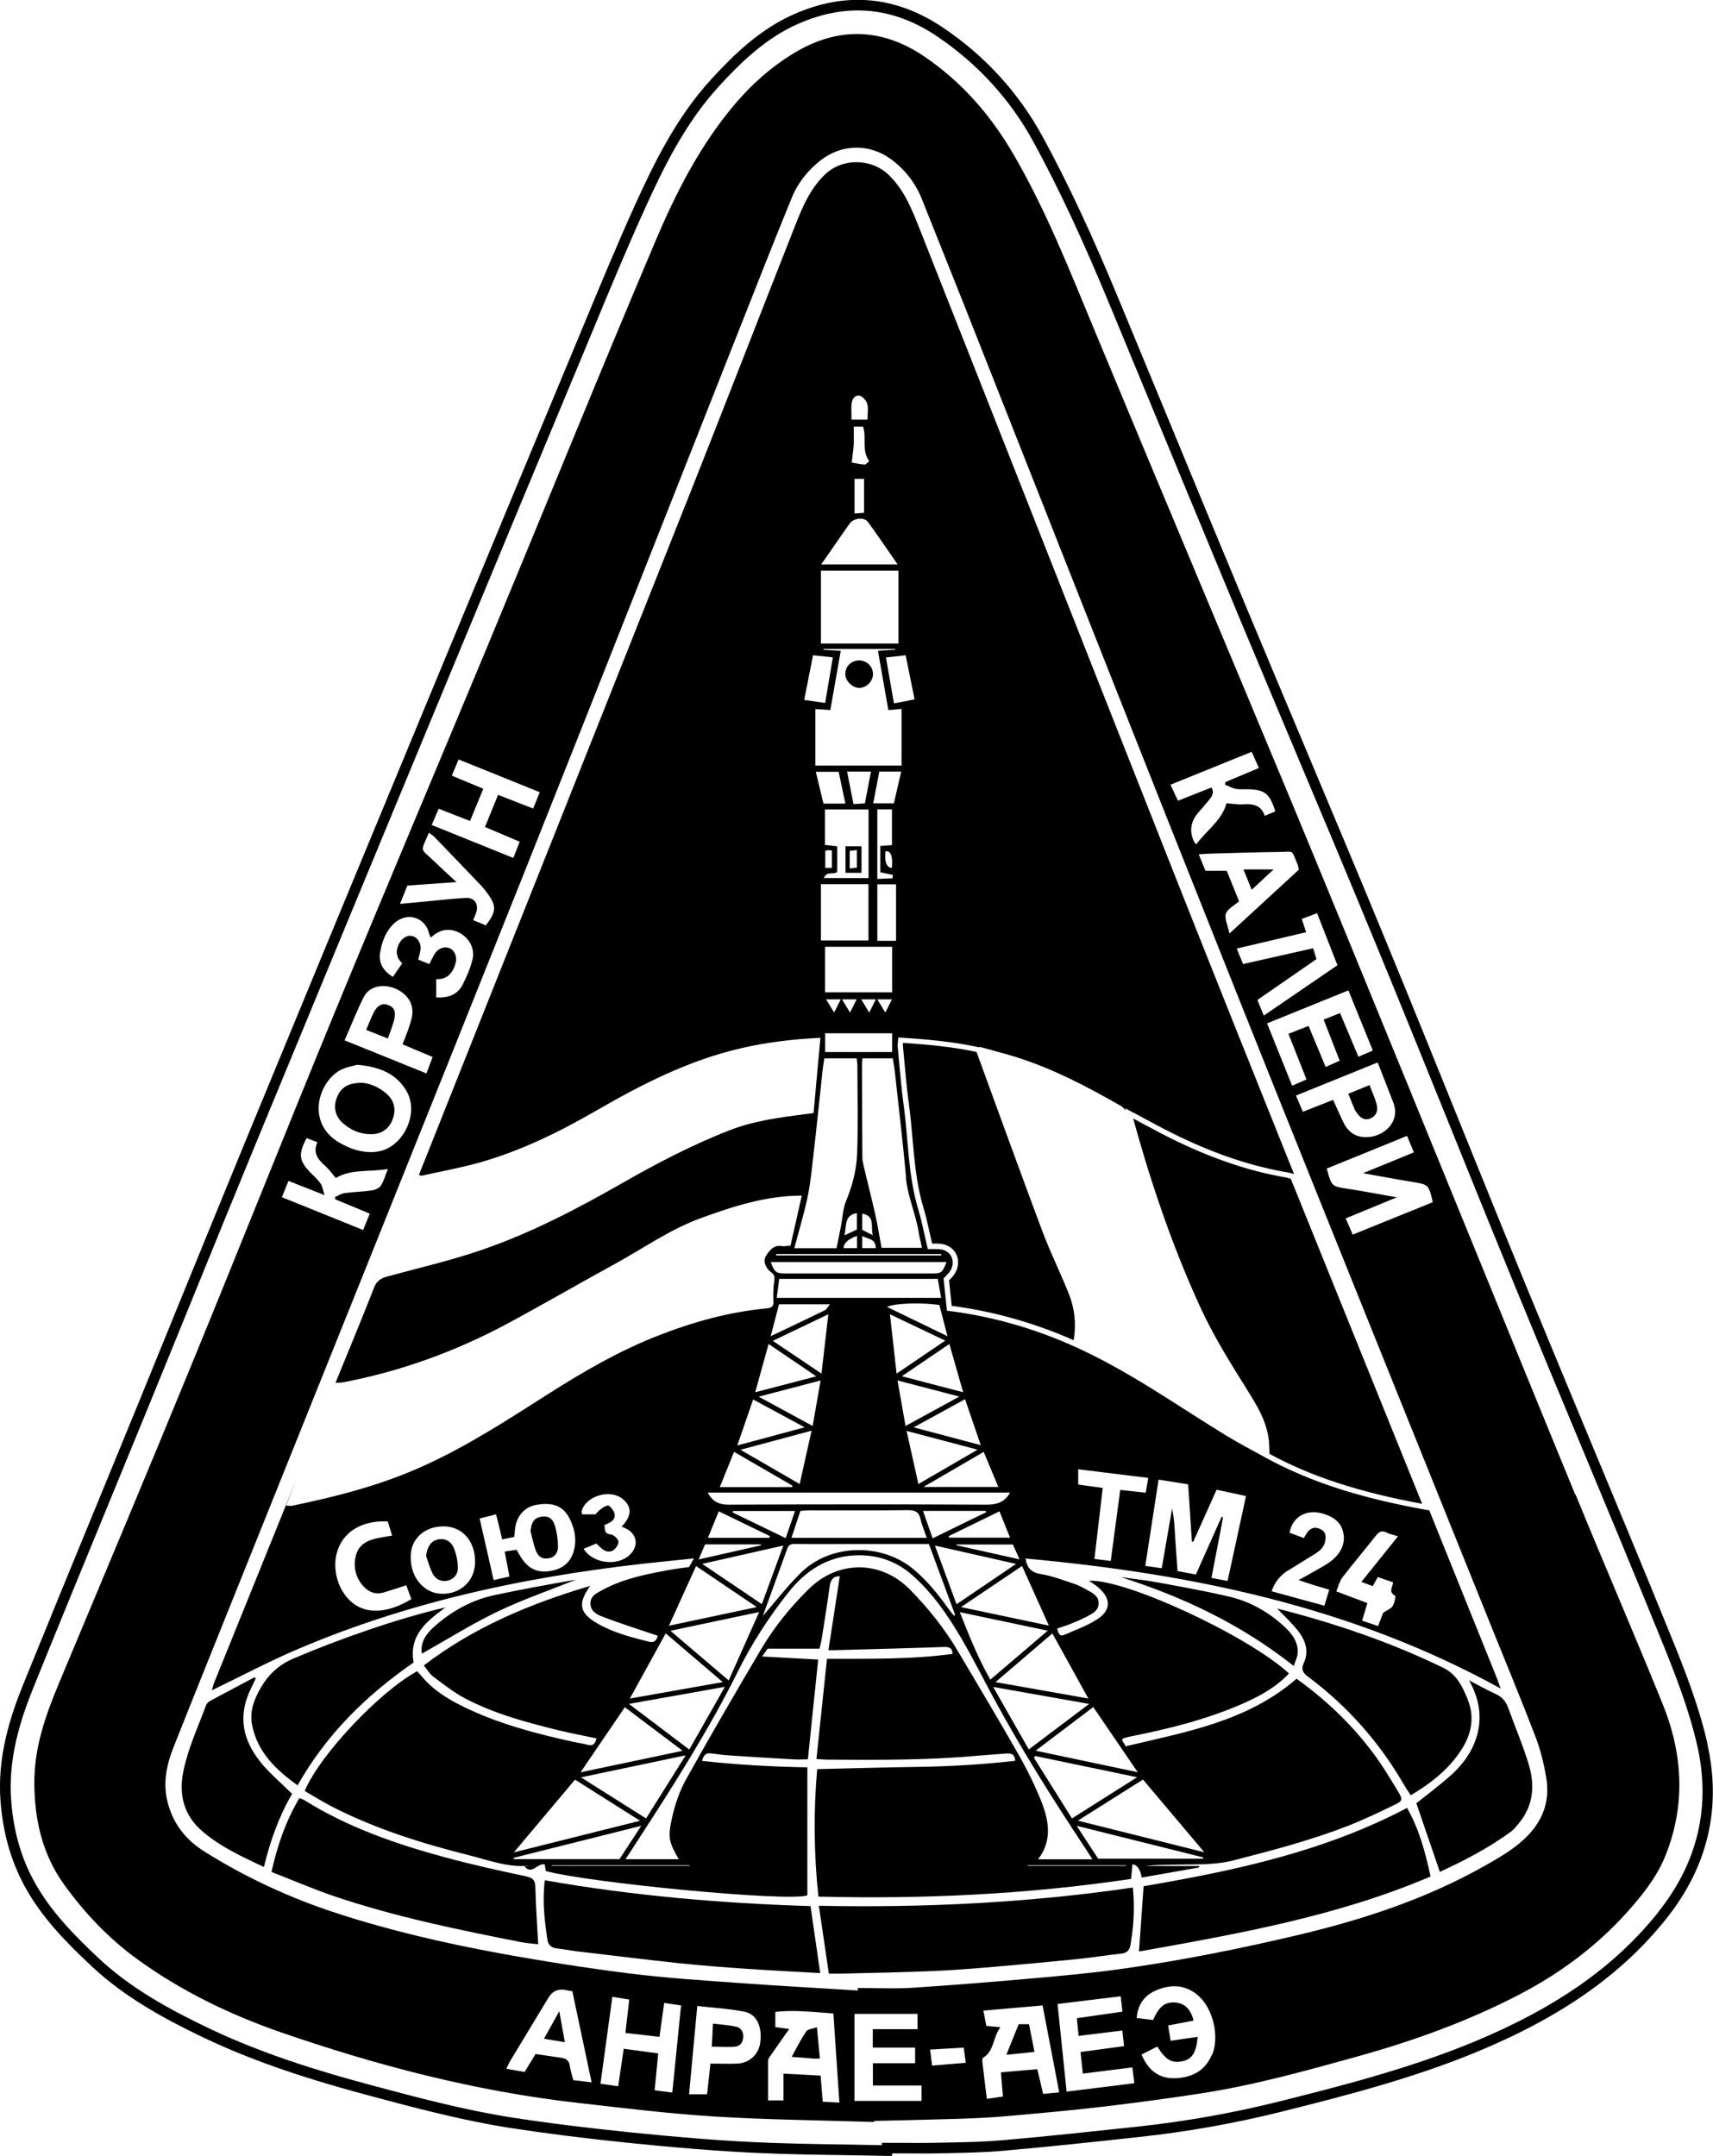 <?xml version="1.0" encoding="UTF-8"?>
<svg id="Livello_2" data-name="Livello 2" xmlns="http://www.w3.org/2000/svg" viewBox="0 0 162.61 204.65">
  <defs>
    <style>
      .cls-1 {
        stroke-width: 0px;
      }
    </style>
  </defs>
  <g id="Livello_1-2" data-name="Livello 1">
    <g>
      <path class="cls-1" d="m143.16,162.08c-.22-.63-.6-1.04-1.2-1.31-.85-.39-1.68-.85-2.51-1.29.98,1.75,1.28,3.5.72,5.37-.46,1.51-1.4,2.73-2.57,3.76-1.05.92-2.17,1.75-3.15,2.54.74,2.17,1.47,4.31,2.23,6.51,2.37-1.09,4.65-2.28,6.74-3.81.26-.19.47-.45.68-.7,1.47-1.71,1.63-3.68,1.01-5.72-.55-1.81-1.3-3.55-1.94-5.34Z"/>
      <path class="cls-1" d="m90.11,121.48s-.02.02-.02.03l.05.49.2,1.94c3.92.51,7.81,1.6,11.58,3.26.25-1.5.11-2.95-.43-4.32-.36-.92-.77-1.85-1.17-2.75-.48-1.08-.97-2.19-1.39-3.32-1.54-4.11-3.07-8.31-4.55-12.36-.56-1.54-1.12-3.07-1.68-4.61-2.35-.5-4.73-.71-6.98-.86-.01.14-.02.26,0,.37.04.43.08.87.12,1.3.12,1.36.25,2.77.44,4.14.15,1.08.24,2.18.34,3.25.19,2.18.39,4.43,1.03,6.55.26.85.44,1.69.64,2.59.06.28.12.56.19.85.09,0,.19,0,.28,0,.14,0,.28,0,.42.01.7.04,1.3.41,1.59.99.29.58.23,1.29-.16,1.89-.14.22-.32.4-.48.56Z"/>
      <path class="cls-1" d="m162.07,165.42c-.81-3.52-2.13-6.91-3.54-10.36-2.5-6.15-5.1-12.38-7.6-18.4-2.05-4.92-4.09-9.84-6.12-14.76-2.09-5.09-4.15-10.2-6.22-15.31-2.35-5.81-4.69-11.61-7.08-17.4-2.58-6.27-5.26-12.62-7.84-18.77-1.77-4.21-3.54-8.42-5.3-12.64-3.21-7.69-6.39-15.39-9.57-23.09l-2.52-6.09c-2.63-6.36-4.88-11.17-7.29-15.6-2.29-4.2-5.48-7.7-9.49-10.39-4.46-3-9.21-3.43-14.11-1.27-3.27,1.44-5.73,3.84-7.91,6.22-3.29,3.6-5.43,8-7.18,11.85-1.7,3.74-3.29,7.6-4.84,11.32l-1.3,3.13c-3.9,9.35-7.79,18.71-11.67,28.07l-1.54,3.71c-5.87,14.16-11.74,28.33-17.58,42.5-2.13,5.17-4.24,10.36-6.36,15.54-1.33,3.26-2.66,6.53-3.99,9.79-1.27,3.1-2.54,6.19-3.81,9.28-2.35,5.71-4.69,11.41-7.01,17.13-1.19,2.94-2.51,6.87-2.14,11.22.25,2.96.99,5.53,2.25,7.87,1.66,3.07,4.06,5.46,6.38,7.64,3.17,2.98,7,5.03,10.34,6.64,4.38,2.11,9.24,3.83,15.78,5.58l.21.06c4.33,1.16,8.8,2.35,13.31,3.06,3.42.53,7.05.99,11.43,1.44,4.57.47,8.29.76,11.7.93,2.95.14,5.95.19,8.85.23,1.29.02,2.58.04,3.86.07h.51s0-.24,0-.24h.96c1.1,0,2.19.02,3.28,0l1.06-.02c1.73-.04,3.51-.07,5.27-.23,4.36-.38,8.71-.85,12.92-1.31,4.55-.49,9.09-1.3,13.49-2.4,5.5-1.38,12.33-3.09,18.62-5.71,8.01-3.33,13.7-7.34,17.91-12.62,3.96-4.97,5.26-10.58,3.86-16.68Zm-4.64,16.05c-4.09,5.14-9.66,9.06-17.51,12.32-6.22,2.58-13.02,4.29-18.48,5.66-4.35,1.09-8.85,1.89-13.35,2.38-4.21.45-8.56.92-12.9,1.3-1.72.15-3.49.19-5.2.22l-1.07.02c-1.08.03-2.17.02-3.26.01h-1.95s0,.22,0,.22c-1.12-.02-2.24-.04-3.36-.06-2.89-.04-5.89-.09-8.82-.23-3.4-.16-7.1-.46-11.65-.92-4.36-.45-7.98-.9-11.38-1.43-4.46-.7-8.91-1.89-13.21-3.04l-.21-.06c-6.47-1.73-11.28-3.43-15.6-5.52-3.27-1.58-7.02-3.58-10.09-6.46-2.26-2.13-4.6-4.45-6.19-7.39-1.2-2.21-1.9-4.66-2.13-7.48-.35-4.13.93-7.92,2.07-10.76,2.31-5.72,4.66-11.42,7-17.12,1.27-3.09,2.54-6.19,3.81-9.28,1.33-3.26,2.66-6.53,3.99-9.79,2.11-5.18,4.22-10.37,6.35-15.54,5.84-14.17,11.71-28.33,17.58-42.5l1.54-3.71c3.88-9.36,7.77-18.72,11.67-28.07l1.3-3.13c1.54-3.72,3.14-7.57,4.83-11.29,1.71-3.78,3.81-8.1,7-11.59,2.1-2.3,4.48-4.62,7.58-5.98,1.91-.84,3.79-1.26,5.64-1.26,2.58,0,5.09.82,7.51,2.45,3.87,2.61,6.96,5.99,9.17,10.04,2.4,4.4,4.63,9.18,7.25,15.5l2.52,6.09c3.18,7.7,6.37,15.4,9.57,23.09,1.76,4.22,3.53,8.43,5.3,12.64,2.59,6.14,5.26,12.5,7.84,18.76,2.39,5.79,4.73,11.59,7.08,17.39,2.06,5.11,4.13,10.22,6.22,15.31,2.02,4.93,4.07,9.85,6.12,14.77,2.51,6.02,5.1,12.25,7.6,18.39,1.39,3.41,2.7,6.76,3.49,10.2,1.33,5.78.09,11.11-3.67,15.83Z"/>
      <path class="cls-1" d="m149.53,141.85c-5.44-13.26-10.84-26.54-16.27-39.81-3.63-8.86-7.25-17.73-10.93-26.58-6.14-14.75-12.35-29.47-18.48-44.23-2.34-5.64-4.57-11.31-7.66-16.61-2.15-3.7-4.9-6.84-8.42-9.24-4.02-2.74-8.24-2.87-12.4-.34-2.14,1.29-4.02,2.96-5.64,4.88-3.3,3.9-5.6,8.44-7.56,13.08-5.39,12.72-10.57,25.52-15.87,38.27-4.8,11.54-9.68,23.05-14.44,34.61-4.64,11.25-9.13,22.57-13.75,33.82-4.11,10.02-8.3,20-12.48,29.98-1.29,3.07-2.39,6.16-2.37,9.57.02,3.52.78,6.79,2.85,9.65,1.95,2.7,4.24,5.11,6.95,7.07,4.15,3.01,8.73,5.22,13.55,6.9,9.16,3.17,18.51,5.61,28.17,6.71,4.34.49,8.67,1.03,13.03,1.3,5.05.31,10.11.36,15.16.52,0-.03,0-.07,0-.1,2.66-.06,5.32-.12,7.98-.2,1.48-.05,2.96-.11,4.43-.24,3.07-.27,6.15-.54,9.21-.9,3.22-.38,6.44-.81,9.65-1.31,4.96-.78,9.8-2.13,14.63-3.47,5.25-1.46,10.37-3.3,15.23-5.81,4.53-2.34,8.45-5.4,11.64-9.39.97-1.21,1.82-2.49,2.39-3.94,1.91-4.84,1.6-9.66-.33-14.39-2.69-6.62-5.53-13.19-8.24-19.81Zm-15.96-34.03c.21.5.41.97.65,1.55-1.58.65-3.11,1.28-4.83,1.98,1.7.3,3.2.59,4.71.83,1.48.24,1.54.26,1.91,1.92-2.5,1.01-5,2.03-7.6,3.08-.21-.49-.41-.96-.67-1.54,1.58-.65,3.12-1.29,4.85-2-1.68-.3-3.16-.58-4.64-.81-1.53-.23-1.54-.21-2.01-1.92,2.51-1.02,5.03-2.04,7.64-3.11Zm-1.3-3.15c.65,1.72-.75,3.04-2.18,3.23-1.12.15-2-.27-2.52-1.29-.35-.69-.65-1.42-1.02-2.22-.96.38-1.87.74-2.87,1.13-.21-.49-.41-.95-.66-1.54,2.59-1.05,5.13-2.08,7.76-3.14.52,1.35,1.02,2.58,1.49,3.83Zm-1.96-4.96c-.44.19-.85.37-1.36.59-.59-1.41-1.15-2.75-1.74-4.15-.52.2-.97.38-1.56.62.5,1.29.99,2.55,1.52,3.9-.41.19-.82.37-1.33.6-.54-1.3-1.06-2.55-1.62-3.9-.63.25-1.22.48-1.91.75.57,1.46,1.13,2.87,1.71,4.33-.46.2-.87.38-1.36.6-.81-2.01-1.58-3.94-2.38-5.92,2.6-1.05,5.11-2.07,7.72-3.13.78,1.91,1.53,3.78,2.32,5.71Zm-5.28-13.03c.66,1.68,1.29,3.28,1.93,4.93-2.33,1.59-4.64,3.17-6.99,4.78-.23-.55-.4-.97-.61-1.48,1.86-1.29,3.71-2.56,5.61-3.88-.1-.32-.19-.61-.32-1.03-2.21.5-4.39.99-6.65,1.5-.2-.49-.39-.95-.6-1.47,2.26-.53,4.4-1.03,6.59-1.55-.15-.46-.27-.83-.42-1.26.52-.2.93-.35,1.45-.55Zm-1.87-4.68c.06.15.08.31.14.54-2.13,1.96-4.26,3.92-6.59,6.06-.17-.8-.49-1.42-.34-1.88.14-.45.77-.75,1.25-1.18-.38-.95-.77-1.9-1.17-2.89h-2.02c-.21-.52-.4-.99-.64-1.57.42-.02.73-.05,1.05-.06,2.23-.06,4.45-.14,6.68-.16,1.32-.02,1.05-.27,1.64,1.15Zm-4.34-10.64c.23.51.44,1,.68,1.53-1.1.46-2.14.9-3.18,1.34,0,.08-.01.17-.02.25.33.14.66.32,1,.39.38.07.78.03,1.18.04,1.57.03,2.06.41,2.58,2.1-.3.13-.62.26-1,.42-.36-1.07-1.17-1.14-2.08-1.09-.51.03-1.02-.06-1.55-.1-.43,1.59-1.85,2.54-2.87,3.89-.13-.12-.16-.13-.17-.16q-.77-1.53.35-2.83c.34-.4.69-.79,1.02-1.2.26-.33.55-.68.24-1.2-1.02.41-2.05.81-3.18,1.26-.23-.48-.44-.94-.71-1.52,2.57-1.04,5.1-2.07,7.72-3.13Zm-77.17,5.4c1,.39,1.94.76,2.97,1.16.42-1.02.83-2,1.26-3.06-1.03-.43-1.96-.81-2.99-1.24.21-.5.4-.96.64-1.54,2.58,1.04,5.11,2.06,7.71,3.11-.21.52-.4.99-.63,1.55-1.12-.44-2.19-.85-3.33-1.3-.42,1.02-.81,1.98-1.24,3.05,1.1.47,2.16.92,3.29,1.4-.2.52-.37.96-.6,1.54-2.59-1.05-5.15-2.08-7.75-3.13.24-.56.44-1.03.66-1.54Zm-2.97,7.29c1.5-.1,2.99-.21,4.65-.33-.76-.71-1.43-1.31-2.08-1.94-1.4-1.36-1.36-.79-.54-2.74.18.13.37.24.52.39,1.48,1.53,2.96,3.07,4.43,4.61.22.24.43.5.62.76.87,1.2.84,1.72-.16,3.03-.39-.16-.79-.33-1.21-.5.13-.32.26-.56.32-.81.2-.75-.22-1.34-.99-1.3-1.14.06-2.28.19-3.42.3-.91.08-1.81.17-2.85.27.26-.64.47-1.17.7-1.74Zm-2.56,6.16c.17-.88.48-1.7,1.09-2.37,1.35-1.47,3.14-.74,3.49.66.03.13.09.25.18.49.64-.58,1.33-.88,2.18-.67,1.18.29,2.07,1.48,1.81,2.66-.19.85-.55,1.67-.94,2.45-.49.99-1.39,1.3-2.52,1.24v-1.74c1.07.05,1.58-.6,1.84-1.52.17-.59-.09-1.21-.57-1.41-.47-.2-1.02-.02-1.37.46-.11.16-.2.34-.29.51-.08.14-.14.29-.26.53-.34-.14-.68-.27-1.06-.42.08-.33.17-.61.21-.9.1-.61-.23-1.18-.75-1.33-.47-.14-.97.15-1.27.7-.36.69-.3,1.32.29,1.88-.31.45-.6.87-.89,1.29-1.03-.66-1.39-1.43-1.18-2.49Zm-1.57,4.39c.49-.96,1.72-1.24,2.85-.82,1.23.46,1.91,1.47,1.72,2.63-.07.45-.23.88-.37,1.31-.15.43-.33.85-.54,1.4.97.41,1.86.78,2.86,1.2-.19.5-.37.97-.59,1.56-2.59-1.04-5.11-2.06-7.77-3.14.63-1.43,1.17-2.83,1.84-4.15Zm-2.26,6.98c.55-.31,1.22-.4,1.61-.52,2.13.18,3.73.84,4.7,2.51.77,1.32.47,3.19-.64,4.49-1.11,1.31-2.55,1.51-4.11,1.1-.56-.15-1.11-.41-1.62-.7-3.13-1.8-2.12-5.65.06-6.89Zm-4.91,10.5c1.11.44,2.15.85,3.43,1.35-.16-.49-.2-.84-.38-1.1-.28-.4-.66-.73-1-1.08-1.05-1.1-1.13-1.73-.32-3.23.31.12.63.24,1.02.39-.45,1,.04,1.63.72,2.23.39.33.68.77,1.03,1.17,1.44-.88,3.13-.55,4.94-.86-.27.67-.4,1.19-.68,1.6-.16.24-.57.4-.89.44-.84.12-1.7.13-2.54.25-.31.04-.6.24-.9.36,0,.08.01.15.02.23,1.07.44,2.13.89,3.27,1.36-.21.51-.4.98-.63,1.55-2.57-1.04-5.1-2.06-7.71-3.11.21-.52.4-.99.62-1.55Zm27.04,85.35c-.12-.47-.27-.93-.34-1.4-.07-.48-.36-.66-.78-.72-.81-.12-1.61-.24-2.46-.36-.33.55-.67,1.1-1.04,1.7-.54-.09-1.08-.19-1.74-.3.15-.3.26-.56.4-.79,1.2-1.99,2.41-3.98,3.61-5.97q.58-.96,1.72-.7c.16.04.32.06.54.1.6,2.84,1.2,5.68,1.83,8.65-.58-.07-1.11-.13-1.73-.21Zm9.41,1.18c-.56-.07-1.09-.14-1.69-.22.12-1.22.23-2.29.34-3.5-1.1-.15-2.15-.29-3.27-.44-.18,1.2-.34,2.32-.53,3.56-.54-.08-1.06-.15-1.68-.24.38-2.77.75-5.48,1.13-8.25.57.09,1.04.17,1.6.26-.12,1.04-.23,2.03-.36,3.17,1.05.12,2.1.24,3.23.37.15-1.1.29-2.1.45-3.22.53.08,1.03.16,1.6.24-.28,2.75-.55,5.44-.83,8.26Zm8.34-4.76c-.14,1.12-1.03,1.96-2.18,2.01-.81.03-1.63,0-2.55,0-.11.98-.21,1.94-.32,2.91h-1.71c.26-2.83.51-5.52.78-8.38,1.57.18,3.04.26,4.47.54,1.17.23,1.7,1.41,1.51,2.92Zm5.93,5.63c-.07-.85-.13-1.62-.2-2.48-1.2-.06-2.3-.12-3.53-.19v2.54h-1.46c0-1.31,0-2.52,0-3.73,0-.12.05-.25.12-.35.6-.87,1.21-1.73,1.89-2.7-.56-.07-.91-.11-1.32-.17v-1.45c1.78-.2,3.56.01,5.51.15.19,2.79.37,5.57.57,8.46-.61-.03-1.08-.06-1.58-.08Zm9.38-.08h-6.37v-8.26h5.99v1.45h-4.25v1.75h4.02v1.48h-4.01v2.12h4.62v1.46Zm1-3.34c-.07-.53-.12-.98-.19-1.53,1.1-.06,2.1-.12,3.19-.19.06.47.13.91.2,1.44-1.09.09-2.12.18-3.2.27Zm10.54,2.67c-.18-.76-.35-1.51-.55-2.34-1.16.1-2.25.2-3.46.3.07.77.13,1.48.2,2.29-.49.07-.96.14-1.53.23-.15-1.23-.3-2.39-.43-3.55-.01-.12,0-.31.08-.36,1.07-.65.91-1.94,1.64-2.9-.51-.05-.88-.08-1.34-.12-.08-.42-.16-.85-.28-1.45,1.89-.17,3.69-.32,5.62-.49.52,2.73,1.04,5.45,1.58,8.25-.57.05-1.02.1-1.55.15Zm2.23-.22c-.3-2.87-.58-5.56-.86-8.31,2.04-.25,3.98-.48,5.99-.73.06.51.11.92.17,1.46-1.44.2-2.85.41-4.33.62.06.58.11,1.11.17,1.68,1.38-.17,2.7-.33,4.15-.51.05.49.1.95.16,1.48-1.41.19-2.73.37-4.13.56.07.67.14,1.33.22,2.05,1.58-.2,3.09-.39,4.7-.59.07.51.12.95.19,1.5-2.15.27-4.22.52-6.44.8Zm13.78-3.48c-.61,1.47-1.8,2.11-3.31,2.21-1.6.11-2.68-.65-3.36-2.24.54-.28,1.02-.52,1.5-.76.83,1.32,1.4,1.63,2.48,1.37.83-.2,1.23-.84,1.35-2.29-.84.12-1.65.24-2.57.37-.08-.47-.15-.91-.23-1.45.84-.16,1.63-.31,2.41-.46-.25-1.05-.81-1.62-1.65-1.71-1.02-.11-1.61.32-2.19,1.65-.49-.06-1-.12-1.56-.19.12-1.32.75-2.18,1.91-2.65,1.34-.55,2.63-.52,3.8.41,1.52,1.2,2.19,3.96,1.45,5.75Zm29.26-20.12c-1.08.89-2.32,1.6-3.55,2.29-5.46,3.05-11.33,4.98-17.38,6.42-5.65,1.34-11.34,2.48-17.1,3.28-2.7.37-5.41.62-8.13.86-3.82.34-7.65.65-11.48.9-1.73.11-3.48.02-5.22.02,0,.08,0,.16,0,.24-3.8-.24-7.6-.44-11.4-.72-3.44-.25-6.88-.47-10.3-.9-4.13-.52-8.25-1.17-12.35-1.92-5.16-.95-10.28-2.13-15.28-3.75-4.49-1.45-8.74-3.41-12.73-5.92-1.75-1.1-2.93-2.63-3.45-4.62-.47-1.78-.13-3.53.53-5.2,1.87-4.73,3.78-9.44,5.67-14.16,9.2-22.92,18.43-45.83,27.59-68.77,7.7-19.32,15.31-38.67,22.96-58.01.82-2.07,1.66-4.14,2.5-6.2.59-1.43,1.53-2.6,2.74-3.54,2-1.56,4.64-1.6,6.68-.09,1.32.98,2.31,2.24,2.92,3.77,1.34,3.35,2.68,6.7,4.01,10.05,6.38,16.14,12.74,32.28,19.14,48.41,4.49,11.31,9,22.61,13.54,33.9,5.82,14.49,11.67,28.97,17.5,43.45,1.36,3.38,2.76,6.74,4.06,10.14.48,1.25.8,2.57,1.02,3.89.44,2.53-.58,4.59-2.49,6.17Z"/>
      <path class="cls-1" d="m77.73,180.87c.33,2.22.63,4.26.95,6.45.47,0,.83,0,1.18,0,2.85-.07,5.71-.12,8.56-.24,2-.08,3.99-.24,5.99-.41,2.68-.23,5.35-.48,8.03-.75,1.34-.14,2.66-.36,4-.5.57-.06.8-.36.88-.86.09-.58.18-1.17.23-1.75.11-1.2.11-2.4-.01-3.66-9.92,1.45-19.78,1.93-29.8,1.73Z"/>
      <path class="cls-1" d="m108.56,179.02c-.15,2.07-.29,4.05-.44,6.2,9.45-1.69,18.82-3.34,27.68-7.12-.5-2.32-1.08-4.48-2.23-6.51-7.9,4.16-16.43,5.97-25,7.43Z"/>
      <path class="cls-1" d="m49.96,178.09c-2.56-.54-5.12-1.11-7.65-1.79-4.69-1.27-9.27-2.85-13.43-5.45-.13-.08-.29-.12-.46-.19-1.27,2.15-2.07,4.41-2.65,7.01,2.04.79,3.99,1.64,6,2.32,5.76,1.94,11.7,3.16,17.64,4.33.56.11,1.13.15,1.68.21-.1-1.9-.23-3.66-.27-5.42-.02-.64-.21-.88-.87-1.02Z"/>
      <path class="cls-1" d="m51.72,178.45c-.25,1.98-.03,3.8.24,5.62.08.53.36.8.9.86.68.07,1.36.21,2.04.29,3.15.37,6.31.76,9.46,1.1,2.15.23,4.31.39,6.47.54,2.29.16,4.58.27,7.03.41-.32-2.18-.61-4.23-.92-6.36-8.46-.26-16.86-.98-25.22-2.45Z"/>
      <path class="cls-1" d="m124.24,159.19c3.74,2.81,6.77,6.25,9.1,10.31.17.3.38.58.58.89,1.73-1.03,3.24-2.18,4.39-3.72,1.2-1.59,1.81-3.34,1.03-5.33-.48-1.23-1.07-2.43-2.32-3.04-5.02-2.44-10.28-4.23-15.78-5.63.73.77,1.46,1.43,2.04,2.2.66.86.99,1.89.49,2.95-.31.67-.05.99.46,1.37Z"/>
      <path class="cls-1" d="m24.77,160.17c-.64,1.08-1.1,2.27-.84,3.56.51,2.54,2.21,4.21,4.32,5.72,2.73-4.85,6.55-8.57,11.01-11.66-.45-2.56,1.19-3.89,3.03-5.23-4.44,1.02-10.16,3.02-14.45,4.86-1.39.59-2.35,1.52-3.08,2.75Z"/>
      <path class="cls-1" d="m24.88,167.42c-1.54-1.82-2.26-3.9-1.43-6.28.22-.63.55-1.22.83-1.83-.04-.04-.08-.08-.12-.12-1.41.75-2.81,1.49-4.21,2.24-.16.09-.33.25-.39.42-.77,2.08-1.71,4.09-2.16,6.29-.45,2.21.07,4.15,1.74,5.61,1.7,1.49,3.76,2.44,5.91,3.45.61-2.51,1.45-4.86,2.68-6.94-1.01-1-2.02-1.85-2.86-2.84Z"/>
      <path class="cls-1" d="m116.68,151.54c-2.26-.53-4.56-.94-6.84-1.36-1.14-.21-2.29-.33-3.44-.49,5.9,1.87,11.4,4.47,16.41,8.43.16-.47.32-.78.36-1.1.13-1.09-.47-1.9-1.19-2.58-1.51-1.41-3.27-2.43-5.29-2.9Z"/>
      <path class="cls-1" d="m40.05,156.95c2.42-1.36,4.72-2.81,7.16-3.98,2.41-1.16,4.97-2.04,7.46-3.04-2.6.45-5.21.92-7.8,1.48-2.12.46-3.98,1.51-5.6,2.93-.76.67-1.41,1.49-1.22,2.6Z"/>
      <path class="cls-1" d="m96.7,192.12c-.39.97-.75,1.87-1.17,2.9.93-.09,1.73-.17,2.67-.27-.18-.92-.35-1.78-.52-2.63h-.99Z"/>
      <path class="cls-1" d="m76.53,192.8c-.5.75-.91,1.56-1.38,2.42.77.06,1.42.11,2.07.16.16.01.32,0,.61,0-.1-1.02-.18-1.91-.28-2.97-.42.15-.86.17-1.01.39Z"/>
      <path class="cls-1" d="m35.3,107.65c.95-.02,1.67-.55,1.99-1.46.31-.88.15-1.7-.54-2.33-.74-.68-1.65-1.04-2.38-1.09-1.29-.01-2,.44-2.36,1.32-.39.94-.22,1.83.53,2.5.78.7,1.7,1.08,2.76,1.06Z"/>
      <path class="cls-1" d="m51.64,193.5c.7.11,1.26.21,1.98.33-.18-.98-.34-1.86-.53-2.94-.54.97-.97,1.75-1.45,2.61Z"/>
      <path class="cls-1" d="m120.91,82.52h-2.87c.29.72.52,1.28.78,1.93.73-.68,1.38-1.28,2.08-1.93Z"/>
      <path class="cls-1" d="m36.82,95.37c-.52-.18-.99.04-1.33.7-.26.52-.47,1.06-.73,1.68.7.28,1.35.54,2.06.82.23-.67.47-1.25.61-1.84.17-.76-.04-1.15-.61-1.35Z"/>
      <path class="cls-1" d="m128.71,105.49c.39.64.84.87,1.33.68.58-.22.82-.71.62-1.44-.17-.59-.43-1.15-.66-1.74-.67.28-1.3.53-2.01.82.21.53.39.98.58,1.43.04.09.09.17.14.26Z"/>
      <path class="cls-1" d="m69.87,192.36c-.7-.17-1.43-.2-2.19-.29-.04.79-.07,1.41-.11,2.18.74,0,1.47.06,2.19,0,.46-.03.75-.35.79-.85.05-.53-.19-.94-.67-1.05Z"/>
      <path class="cls-1" d="m81.59,62.68c-.75-.01-1.33.53-1.35,1.25-.02.66.64,1.34,1.29,1.36.69.02,1.32-.59,1.34-1.29.02-.71-.56-1.3-1.28-1.32Z"/>
      <path class="cls-1" d="m51.31,143.97c-.6.11-.85.49-.95,1.34.15.59.27,1.2.47,1.77.25.69.64.92,1.25.82.63-.1.89-.58.89-1.12,0-.61-.1-1.23-.25-1.83-.23-.86-.66-1.12-1.42-.99Z"/>
      <path class="cls-1" d="m41.5,146.13c-.6.15-.96.71-1.05,1.55.19.54.34,1.11.59,1.62.26.54.77.84,1.37.74.6-.1,1.03-.57,1.05-1.14.02-.62-.12-1.29-.34-1.88-.29-.78-.92-1.07-1.63-.89Z"/>
      <path class="cls-1" d="m81.78,80.32h-1.52v2.52h1.52v-2.52Zm-.44,2.03c-.18.02-.39.04-.68.07v-1.66c.21-.02.42-.05.68-.08v1.66Z"/>
      <path class="cls-1" d="m122.26,111.79c-3.41-.57-6.83-1.69-10.44-3.42-1.11-.53-2.22-1.12-3.28-1.69-.32-.17-.65-.35-.97-.52,1.84,6.7,3.91,12.53,6.33,17.82,1.27,2.78,2.88,5.36,4.44,7.85l.06.1c.89,1.42,1.8,2.88,2.03,4.64.05.36.06.73.07,1.08,0,.11,0,.23.01.34,3.96,2.15,8.45,3.62,14.49,4.74l-12.47-30.85c-.09-.03-.19-.06-.28-.08Z"/>
      <path class="cls-1" d="m113.83,177.25v-.15h-5.09c.92-.12,1.83-.09,2.75-.12,1.89-.06,3.76.07,5.65-.42,3.68-.95,7.36-1.91,10.9-3.3,1.46-.57,2.88-1.26,4.3-1.94.83-.4.84-.5.35-1.33-.42-.7-.85-1.4-1.29-2.09-2.22-3.42-5.06-6.22-8.32-8.57-4.68,4.06-10.5,5.05-16.21,6.41-.13-.2-.24-.36-.33-.53-.02-.04.02-.11.05-.21.2-.05.41-.12.63-.17,3.67-.73,7.29-1.62,10.74-3.13,1.62-.71,3.16-1.55,4.4-2.87-3.93-3.61-15.53-8.98-18.99-8.8.3.21.61.4.88.63,1.2,1.02,1.25,2.13-.04,2.99-.96.64-2.09,1.04-3.17,1.51-.52.22-.56-.2-.69-.59.43-.15.8-.26,1.16-.4.54-.22,1.1-.44,1.61-.71.54-.29,1.19-.58,1.17-1.32-.01-.67-.6-.97-1.12-1.25-.37-.2-.75-.42-1.15-.55-1.06-.35-2.11-.76-3.2-.94-.91-.15-1.33-.56-1.47-1.48,15.7,1.44,30.93,4.53,45.1,12.34-.2-.55-.31-.88-.44-1.2-2.11-5.24-4.23-10.47-6.33-15.71l-.35-.06c-6.37-1.15-11.04-2.68-15.17-4.93l-.12-.07h0c-1.34-.74-2.56-1.37-3.71-2.08-4.63-2.84-9.07-6-14.07-8.29,0,0,0,0,0,0-3.97-1.82-8.13-3.01-12.37-3.52-.11-1.08-.21-2.06-.32-3.06.19-.21.44-.42.61-.68.62-.95.08-2.04-1.04-2.1-.13,0-.26-.01-.39-.01-.22,0-.45,0-.68,0-.31-1.33-.55-2.58-.91-3.8-.97-3.23-.93-6.58-1.38-9.88-.25-1.81-.38-3.64-.56-5.46-.03-.28.03-.57.05-.94,2.64.16,5.2.39,7.72.94,0-.02-.01-.04-.02-.06,1.21.34,2.29.61,3.36.94,3.58,1.11,6.87,2.84,10.1,4.69.17.1.32.28.44.48l-.08-.28.51.27c.5.26.99.52,1.48.79,1.06.57,2.16,1.16,3.26,1.68,3.57,1.71,6.94,2.81,10.31,3.38.12.02.23.06.35.09l.14.04c-.06-.15-.12-.3-.18-.44-3.7-9.23-7.4-18.46-11.06-27.71-8.12-20.53-16.2-41.07-24.32-61.6-.72-1.81-1.43-3.64-2.91-5.07-1.67-1.62-4.46-1.63-6.11,0-1.39,1.37-2.1,3.07-2.78,4.8-3.41,8.64-6.76,17.3-10.19,25.94-7.67,19.33-15.37,38.65-23.06,57.97-.82,2.06-1.64,4.12-2.46,6.18.13.05.19.1.24.09,1.85-.41,3.72-.75,5.54-1.26,3.92-1.11,7.55-2.9,11.07-4.93,4.34-2.51,8.78-4.77,13.72-5.91,2.42-.56,4.87-.86,7.54-.99-.22,2.41-.44,4.75-.65,7.14-.36.05-.64.09-.93.12-2.37.31-4.73.62-6.98,1.49-3.58,1.39-6.97,3.16-10.29,5.06-4.27,2.44-8.62,4.71-13.27,6.31-2.93,1.01-5.96,1.71-8.95,2.52-.64.17-1.05.41-1.31,1.09-1.18,3.02-2.43,6.01-3.65,9.01.25-.01.51,0,.76-.05,5.47-1.05,10.65-2.93,15.55-5.56,3.44-1.85,6.81-3.81,10.23-5.68,2.69-1.47,5.21-3.27,8.12-4.33,3.11-1.13,6.24-2.15,9.6-2.14-.36,1.58-.72,3.17-1.07,4.74-.35.02-.59.09-.8.05-.8-.16-1.23.46-1.53.93-.31.5-.01,1.19.47,1.53.39.28.36.5.31.9-.09.63-.1,1.27-.07,1.91.02.51-.23.6-.65.64-3.61.34-7.07,1.31-10.44,2.64-3.6,1.42-6.93,3.35-10.19,5.42-3.85,2.45-7.67,4.95-11.85,6.85-4.02,1.84-8.25,2.93-12.55,3.82-.18.04-.39-.01-.58-.02.34-.87.69-1.75,1.03-2.62-2.62,6.47-5.23,12.94-7.85,19.41-.1.24-.15.49-.23.75,2.8-1.35,5.46-2.77,8.23-3.94,11.25-4.79,23.09-7.14,35.2-8.34.73-.07,1.46-.15,2.34-.24-.25.43-.4.7-.47.82-.68.09-1.19.15-1.7.24-2.22.41-4.45.82-6.47,1.91-.55.3-1.19.56-1.2,1.3,0,.74.63,1.07,1.2,1.28,1.43.55,2.9,1.01,4.35,1.51.29.1.58.19.85.28-.15.58-.45.67-.86.56-1.66-.41-3.31-.84-4.81-1.69-1.76-1-1.97-1.88-.75-3.6-5.7,1.69-11.03,3.91-15.79,7.55.33.4.55.8.87,1.04,1,.74,1.98,1.53,3.07,2.1,2.81,1.47,5.86,2.28,8.92,3.03,1.16.28,2.34.5,3.53.75-.12.54-.35.75-.85.61-.44-.13-.9-.18-1.35-.28-3.59-.79-7.14-1.72-10.46-3.35-1.48-.72-2.87-1.59-3.94-2.88-.14-.17-.29-.32-.43-.47-3.61,1.98-9.22,7.94-10.67,11.36.83.48,1.66,1,2.52,1.45,4.13,2.13,8.54,3.51,13.03,4.64,1.97.49,3.9,1.26,6,.98-.24.03-.48.06-.68.09.7.86,1.22-.34,1.92-.19.04.23.07.44.1.63,3.96,1.1,22.99,2.95,24.83,2.31v-12.15c-3.43-.06-6.71-.25-10-.61.15-.58.4-.79.89-.71.62.09,1.24.16,1.86.2,1.96.13,3.93.25,5.89.36.48.03.95,0,1.41,0,.33-3.25.65-6.36.98-9.47-1.77-.1-3.49-.19-5.33-.29.27-.37.45-.63.53-.74h4.92c.07-.3.16-.61.21-.93.26-1.65.53-3.3.75-4.95.08-.66.34-1,.97-1.01-.36,2.34-.72,4.65-1.08,7.03.29,0,.45,0,.61,0,3.41-.1,6.83-.18,10.24-.3.5-.02.9-.01.94.65-3.94.54-7.88.46-11.93.47-.34,3.22-.66,6.33-1,9.51.44.02.76.06,1.08.06,4.73.03,9.46.06,14.18-.37.91-.08,1.83-.14,2.75-.21.41-.03.8-.02.86.69-3.12.35-6.24.54-9.38.58-3.14.04-6.28.14-9.42.21-.35,4.01-.32,8.02.12,12.1,10.02.25,19.86-.22,29.68-1.68.05-.51.09-.95.13-1.39q.67.07.88,1.26c1.82-.32,3.65-.64,5.47-.96Zm17.79-31.79c.31.15.67.22,1.09.35-1.17,1.46-2.29,2.85-3.48,4.33.4.15.71.26,1.08.4.17-.3.32-.57.48-.86.49.17.95.33,1.45.5-.03.44-.48.94.2,1.27.07.04-.06.7-.24.98-.15.25-.5.37-.9.64-.13.33-.29.75-.48,1.26-.5-.17-.98-.33-1.52-.51.17-.59.33-1.11.5-1.67-.97-.37-1.87-.71-2.95-1.11.2-.47.3-.95.57-1.31,1.04-1.35,2.14-2.65,3.2-3.99.28-.36.56-.51,1.01-.29Zm-9.33,3.59c.8-.5,1.61-.99,2.41-1.49.51-.31.99-.66,1.1-1.3.08-.48.06-.9-.48-1.14-.55-.25-.94-.08-1.26.38-.09.13-.16.27-.29.48-.52-.19-.94-.35-1.36-.51.28-1.5,1.57-2.25,3.1-1.83.96.27,1.78.77,2,1.81.23,1.06-.24,1.94-1.03,2.61-.49.42-1.09.71-1.65,1.04-.44.26-.9.5-1.56.87.64.21,1.07.35,1.5.49.46.14.92.27,1.41.42-.17.55-.31,1.01-.46,1.52-1.68-.46-3.33-.91-5.01-1.37.3-.89.83-1.52,1.57-1.99Zm-9.5-8.16c.12,1.8.23,3.61.35,5.42l.13.02c.73-1.62,1.46-3.25,2.22-4.94.95.2,1.85.4,2.79.6-.6,2.74-1.17,5.38-1.75,8.06-.51-.1-.95-.18-1.53-.29.37-1.94.74-3.83,1.1-5.73-.04-.03-.09-.05-.13-.08-.81,1.81-1.61,3.62-2.45,5.49-.57-.11-1.14-.21-1.74-.33-.07-1.04-.15-2.02-.21-2.99-.06-.97-.09-1.95-.31-2.93-.32,1.86-.65,3.72-.98,5.65-.5-.07-.96-.14-1.56-.22.42-2.75.84-5.44,1.26-8.19.95.15,1.81.29,2.8.45Zm-10.44-1.44c2.24.28,4.42.54,6.65.82-.08.49-.15.9-.24,1.4-.81-.08-1.6-.17-2.42-.26-.3,2.27-.6,4.46-.9,6.74-.55-.07-1.02-.13-1.55-.19.27-2.26.52-4.43.79-6.74-.76-.1-1.52-.21-2.33-.32v-1.45Zm-68.97,12.61c-1.39-1.18-1.94-3.39-1.27-5.09.67-1.72,2.4-2.68,4.7-2.57.12.39.25.81.41,1.34-.43.08-.8.15-1.18.21-1.02.18-1.95.56-2.24,1.63-.3,1.09-.06,2.15.73,3.01.5.54,1.14.77,1.87.56.68-.2,1.36-.43,2.16-.69.15.41.32.84.49,1.31-2.27,1.38-4.3,1.46-5.67.29Zm8.62-.79c-1.71,0-3.02-1.51-3.01-3.44-.06-1.76,1.33-3,3.18-2.96,1.65.03,2.9,1.3,2.93,3.3.02,1.93-1.44,3.11-3.09,3.1Zm12.51-4.23c-.27,1.16-1,1.82-2.13,2.04-1.31.26-2.22-.16-2.93-1.28-.12-.19-.23-.39-.42-.71-.36.06-.71.11-1.12.17.15.81.29,1.53.45,2.37-.49.11-.95.22-1.5.34-.45-1.99-.88-3.88-1.33-5.85.51-.13.97-.24,1.56-.39.2.79.39,1.56.58,2.37.39-.08.74-.14,1.14-.22.02-.2.06-.42.07-.65.08-1.22.85-2.21,2.06-2.41,1.21-.2,2.4-.1,3.11,1.27.47.92.7,1.89.46,2.94Zm5.45.34c-1.06,1.31-3.6,1.14-4.56-.38.41-.17.81-.34,1.21-.5.23.21.41.41.62.56.35.26.78.28,1.09,0,.21-.19.45-.59.38-.8-.09-.27-.46-.6-.74-.63-.62-.06-.53-.45-.58-.88.5-.23,1.12-.44.94-1.14-.08-.3-.5-.77-.63-.73-.45.14-.84.47-1.17.85h-1.26c-.02-.15-.06-.25-.04-.34.45-1.46,2.77-2.1,3.93-1.09.86.75.82,1.6-.14,2.59.18.08.37.16.53.25.89.52,1.06,1.45.42,2.24Zm54.36,28.42c-4.02-1-7.9-1.97-12-3,2.17-1.37,4.19-2.64,6.18-3.9,1.92,2.28,3.82,4.53,5.82,6.9Zm-12.56-3.21c-1.22-1.94-2.41-3.84-3.6-5.74.03-.06.06-.13.09-.19,3.15.66,6.3,1.31,9.69,2.02-2.15,1.36-4.13,2.61-6.18,3.91Zm6.23-4.39c-3.22-.68-6.36-1.34-9.68-2.04,1.87-1.42,3.63-2.75,5.47-4.14,1.4,2.05,2.78,4.08,4.22,6.18Zm-10.33-2.16c-1.1-1.93-2.17-3.82-3.38-5.93,3.11.55,6,1.06,9.11,1.61-2.01,1.52-3.84,2.89-5.73,4.32Zm-9.13-20.04c-.3-.85-.58-1.66-.91-2.6h5.95s.03.09.04.13c-1.65.8-3.31,1.61-5.09,2.48Zm6.35-2.55c.36.89.66,1.64,1,2.49h-5.77s-.04-.09-.06-.14c1.57-.77,3.15-1.54,4.83-2.36Zm-6.9,2.51h-12.85c.3-.89.57-1.7.85-2.56.31-.02.59-.05.88-.05,3.11,0,6.23.02,9.34-.02.66,0,1.03.15,1.18.84.12.56.36,1.1.6,1.79Zm-13.39.03c-1.72-.83-3.38-1.64-5.04-2.44.01-.05.02-.09.03-.14h5.89c-.3.86-.58,1.68-.89,2.58Zm-1.52-.2c0,.06-.01.12-.02.17h-5.85c.35-.85.68-1.65,1.03-2.52,1.65.8,3.24,1.57,4.83,2.34Zm1.29.9c-.71,1.94-1.37,3.72-2.04,5.56-1.89-1.28-3.72-2.51-5.66-3.82,2.62-.59,5.08-1.15,7.7-1.74Zm.37.29c.14-.39.4-.45.76-.44,1.25.02,2.49.01,3.74.01,2.63,0,5.25,0,7.88,0,.36,0,.71,0,1.07,0,.85,2.29,1.67,4.51,2.49,6.73-.03.02-.07.05-.1.07-.12-.14-.25-.27-.36-.42-1.02-1.44-2.11-2.83-3.48-3.98-3-2.52-7.87-2.46-10.69.31-1.32,1.3-2.46,2.78-3.63,4.12.75-2.06,1.54-4.22,2.32-6.39Zm14.02-.29c2.61.59,5.05,1.14,7.7,1.74-1.92,1.31-3.73,2.53-5.65,3.83-.68-1.85-1.34-3.63-2.05-5.57Zm14.57,14.52c-2.95-.52-5.79-1.03-8.82-1.56,1.87-1.6,3.61-3.09,5.4-4.62,1.13,2.05,2.24,4.06,3.42,6.19Zm-9.31-1.79c-1.16-2.04-2.01-4.16-2.9-6.41,2.78.59,5.46,1.15,8.35,1.76-1.87,1.6-3.61,3.08-5.45,4.65Zm5.56-5.13c-2.81-.59-5.49-1.16-8.34-1.76,2.01-1.35,3.89-2.62,5.79-3.9.86,1.91,1.67,3.71,2.55,5.66Zm-2.79-6.29c-2.07-.46-4.03-.9-5.99-1.34,0-.02,0-.05,0-.07h5.36c.18.4.38.84.63,1.41Zm-2-6.87h-7.12c2-1.16,3.82-2.22,5.72-3.33.47,1.13.92,2.19,1.39,3.33Zm-7.6-.28c-.37-1.66-.72-3.24-1.12-5.04,2.3.61,4.43,1.17,6.74,1.78-1.93,1.12-3.72,2.16-5.62,3.26Zm5.92-3.69c-2.17-.58-4.17-1.11-6.37-1.69,1.72-.94,3.28-1.79,4.88-2.67.48,1.4.95,2.78,1.49,4.36Zm-7.14-1.82c-.26-1.49-.5-2.83-.76-4.32,1.98.51,3.84,1,5.87,1.53-1.77.97-3.37,1.84-5.11,2.79Zm5.47-3.2c-1.96-.51-3.79-.99-5.82-1.52,1.56-1.06,2.98-2.02,4.51-3.06.44,1.53.86,3,1.31,4.58Zm-6.32-1.77c-.22-1.91-.41-3.65-.63-5.63,1.83.87,3.48,1.65,5.25,2.5-1.56,1.05-3.02,2.04-4.62,3.13Zm4.83-3.55c-1.97-.96-3.79-1.84-5.74-2.78.81-.37,3.19-.42,4.97-.19.23.9.48,1.83.77,2.97Zm-16.21-3.64c.08-.59.15-1.15.24-1.8h15.05c.1.58.21,1.15.32,1.8h-15.61Zm12.26-11.46c.16,1.84.95,3.5,1.23,5.3.07.45.19.89.3,1.41h-3.84c-.2-1.09-.37-2.16-.6-3.2-.35-1.55-.75-3.09-1.11-4.64-.06-.25-.11-.51-.11-.77-.02-2.99-.02-5.97-.03-8.96,0-.12.03-.25.05-.41h2.87c.07.47.16.94.21,1.42.36,3.29.75,6.57,1.05,9.86Zm-4.14,5.59c.54.31,1.29.23,1.28,1.15h-1.28v-1.15Zm0-.59v-1.53c1.29.21.76,1.32,1.01,2.05-.34-.18-.68-.35-1.01-.52Zm-2.38-33.97v-2.43c-.35-.04-.72-.08-1.16-.13v-3.36h4.14v6.51h-4.24c.25-.7.85-.28,1.26-.58Zm-1.13-.38v-1.61c.12-.03.21-.07.3-.07.09,0,.19.02.33.03v1.65h-.63Zm2.06-9.14h2.28c-.2,1.01-.38,1.99-.58,3.02-.34.02-.65.04-1.08.07-.21-1.07-.41-2.05-.61-3.09Zm2.04,10.69v5.34h-4.51v-5.34h4.51Zm-4.12,5.94h6.37v4.32h-6.37v-4.32Zm6.34-9.65c-.36.02-.71.05-1.1.08v2.5c.41.08.8.17,1.2.25-.01.11-.02.21-.03.32-.46.02-.91.04-1.45.06v-6.6h1.39v3.4Zm0,2.17q-.76-.07-.6-1.59.76-.08.6,1.59Zm.4,1.55v5.36h-1.78v-5.36h1.78Zm-.39,10.92l-.63,1.25-.76-1.25h1.39Zm-1.53,0l-.63,1.25-.76-1.25h1.39Zm-1.82,0c-.21.41-.39.77-.63,1.25-.25-.42-.46-.75-.76-1.25h1.39Zm-1.51,0l-.63,1.25-.76-1.25h1.39Zm-1.48,3.22h6.36v1.78h-6.36v-1.78Zm6.52-21.82h-1.96c.19-.98.37-1.95.58-3.02h2.08c-.24,1.03-.46,2-.7,3.02Zm1.97-9.87c-.69.13-1.29.25-1.96.38-.26-1.52-.5-2.9-.76-4.36.68-.08,1.2-.14,1.87-.21.27,1.34.54,2.7.85,4.2Zm-5.97-22.48c.08-.69.16-1.21.19-1.74.03-.52,0-1.04,0-1.67h.89c.35,1.08-.16,2.27.58,3.28-.15.12-.31.33-.45.32-.46-.03-.91-.14-1.23-.19Zm1.17,1.55v3.22c-.27.02-.55.04-.9.07v-3.29h.9Zm-1.17-7.18c.04-.43.35-.8.74-.72.29.06.64.46.73.77.12.44.03.95.03,1.51h-1.52c0-.55-.03-1.06,0-1.56Zm-2.06,14.1c.62-.89,1.22-1.78,1.85-2.66.39-.55,1.39-.67,1.76-.16.94,1.29,1.83,2.61,2.81,4.02h-7.26c.31-.44.57-.82.84-1.2Zm-.86,1.79h7.36v6.92h-7.36v-6.92Zm-.75,8.03c.64.07,1.22.13,1.88.2-.24,1.43-.47,2.79-.73,4.33-.65-.09-1.26-.18-1.99-.29.3-1.54.57-2.87.84-4.25Zm.24,5.11c.47.03.88.06,1.4.09.32-1.84.64-3.66.99-5.62-.57-.03-1.1-.06-1.64-.1,0-.03,0-.05,0-.08h6.81s0,.04,0,.07c-.52.04-1.04.07-1.64.11.33,1.91.66,3.76.99,5.63.48-.04.83-.08,1.25-.12v5.38h-8.18v-5.37Zm.02,5.95h2.17c.2.94.41,1.92.64,3.02h-2.08c-.24-1-.48-1.97-.73-3.02Zm-.86,40.74c.23-.98.36-1.99.48-2.99.26-2.18.49-4.36.72-6.53.1-.91.19-1.82.29-2.73.05-.42.11-.84.18-1.29h3.07c.02.22.07.47.07.72,0,2.79.08,5.58-.03,8.37-.06,1.5-.44,2.99-1.03,4.41-.32.77-.35,1.65-.51,2.48-.13.67-.27,1.34-.41,2.04h-4.01c.41-1.54.84-3,1.18-4.47Zm4.77,3.31v1.16h-1.27q0-.7,1.27-1.16Zm-1.19-.05c.22-.98-.03-1.91,1.18-2.11v1.56c-.32.15-.66.31-1.18.55Zm-6.48,1.77h15.67v.13h-15.67v-.13Zm-.5.76h16.67c-.38,1-.49,1.09-1.37,1.09-4.65,0-9.31,0-13.96,0-.85,0-1.03-.16-1.35-1.09Zm.77,4.01h4.84c-.24.28-.33.49-.49.57-1.67.81-3.34,1.61-5.14,2.46.28-1.07.53-2.03.79-3.03Zm4.68.95c-.22,1.94-.43,3.72-.65,5.63-1.53-1.03-3.01-2.02-4.62-3.11,1.78-.85,3.46-1.66,5.27-2.52Zm-5.67,2.82c1.55,1.05,2.98,2.02,4.53,3.07-1.98.52-3.8.99-5.8,1.51.43-1.55.83-3,1.27-4.58Zm4.94,3.46c-.26,1.46-.5,2.83-.76,4.32-1.72-.93-3.33-1.81-5.12-2.78,2.04-.54,3.89-1.02,5.88-1.54Zm-6.42,1.8c1.58.85,3.14,1.69,4.9,2.65-2.23.6-4.26,1.14-6.39,1.72.51-1.48.98-2.85,1.5-4.36Zm5.56,2.97c-.39,1.75-.75,3.38-1.13,5.06-1.9-1.1-3.68-2.13-5.62-3.25,2.31-.62,4.45-1.19,6.74-1.81Zm-7.35,2.01c1.89,1.09,3.71,2.15,5.54,3.21-.01.04-.02.09-.04.13h-6.86c.46-1.14.89-2.2,1.35-3.34Zm26.19,3.86c-.55.98-1.31,1.15-2.28,1.15-8.15-.04-16.29-.04-24.44,0-.95,0-1.54-.32-1.98-1.15h28.7Zm-28.95,4.92h5.29s.01.06.02.09c-1.9.43-3.81.86-5.92,1.34.27-.63.43-1.01.61-1.43Zm-.85,2.06c1.91,1.29,3.75,2.53,5.76,3.89-2.86.61-5.53,1.18-8.34,1.77.9-1.97,1.72-3.79,2.58-5.67Zm5.99,4.35c-1.01,2.25-1.92,4.3-2.9,6.5-1.88-1.6-3.62-3.09-5.53-4.71,2.85-.6,5.53-1.17,8.43-1.78Zm-8.88,2.03c1.77,1.51,3.53,3.01,5.42,4.63-2.99.53-5.81,1.03-8.82,1.56,1.2-2.18,2.28-4.15,3.4-6.18Zm5.62,5.08c-1.17,2.06-2.26,3.97-3.38,5.95-1.89-1.43-3.71-2.8-5.73-4.33,3.12-.56,6.03-1.07,9.11-1.62Zm-9.5,1.93c1.81,1.36,3.59,2.71,5.49,4.14-3.3.69-6.44,1.35-9.69,2.04,1.42-2.08,2.78-4.08,4.2-6.17Zm5.78,4.57c-1.32,2.11-2.53,4.03-3.76,5.99-2.08-1.31-4.08-2.57-6.18-3.9,3.32-.7,6.51-1.37,9.94-2.09Zm-10.5,2.31c2.04,1.29,4.01,2.53,6.17,3.9-4.07,1.02-7.93,1.99-11.98,3,2.01-2.39,3.87-4.61,5.8-6.9Zm-5.81,7.54s-.02-.08-.03-.12c3.97-1,7.93-1.99,12.12-3.04-.76,1.16-1.4,2.15-2.06,3.16h-10.02Zm16.68.64h-13.08s0-.04,0-.06h13.08v.06Zm25.44-20.43c-1.26-2.12-2.8-4.05-4.53-5.8-2.74-2.78-6.78-2.8-9.57-.07-1.77,1.73-3.31,3.64-4.57,5.77-2.41,4.08-4.8,8.18-7.11,12.33-.61,1.09-1.03,2.34-1.31,3.56-.45,1.98-.31,2.38.62,4.01h-5.05c.45-.7.85-1.32,1.26-1.94,3.35-5.16,6.65-10.35,9.4-15.87,1.33-2.68,2.95-5.17,4.8-7.51,1.62-2.05,3.68-3.4,6.32-3.52,1.97-.09,3.81.47,5.36,1.81,1.98,1.72,3.44,3.86,4.75,6.09,1.07,1.83,2.02,3.73,3.03,5.6,2.65,4.9,5.62,9.61,8.69,14.25.21.32.42.65.71,1.1h-5.16c1.37-1.79,1.03-3.67.31-5.5-.59-1.48-1.3-2.93-2.09-4.32-1.91-3.35-3.89-6.67-5.86-9.99Zm6.65,20.43s0-.04,0-.06h9.31s0,.04,0,.06h-9.31Zm6.7-.67c-.63-.96-1.28-1.95-2.04-3.13,4.14,1.04,8.07,2.02,12.01,3,0,.04-.01.08-.02.12h-9.95Z"/>
    </g>
  </g>
</svg>